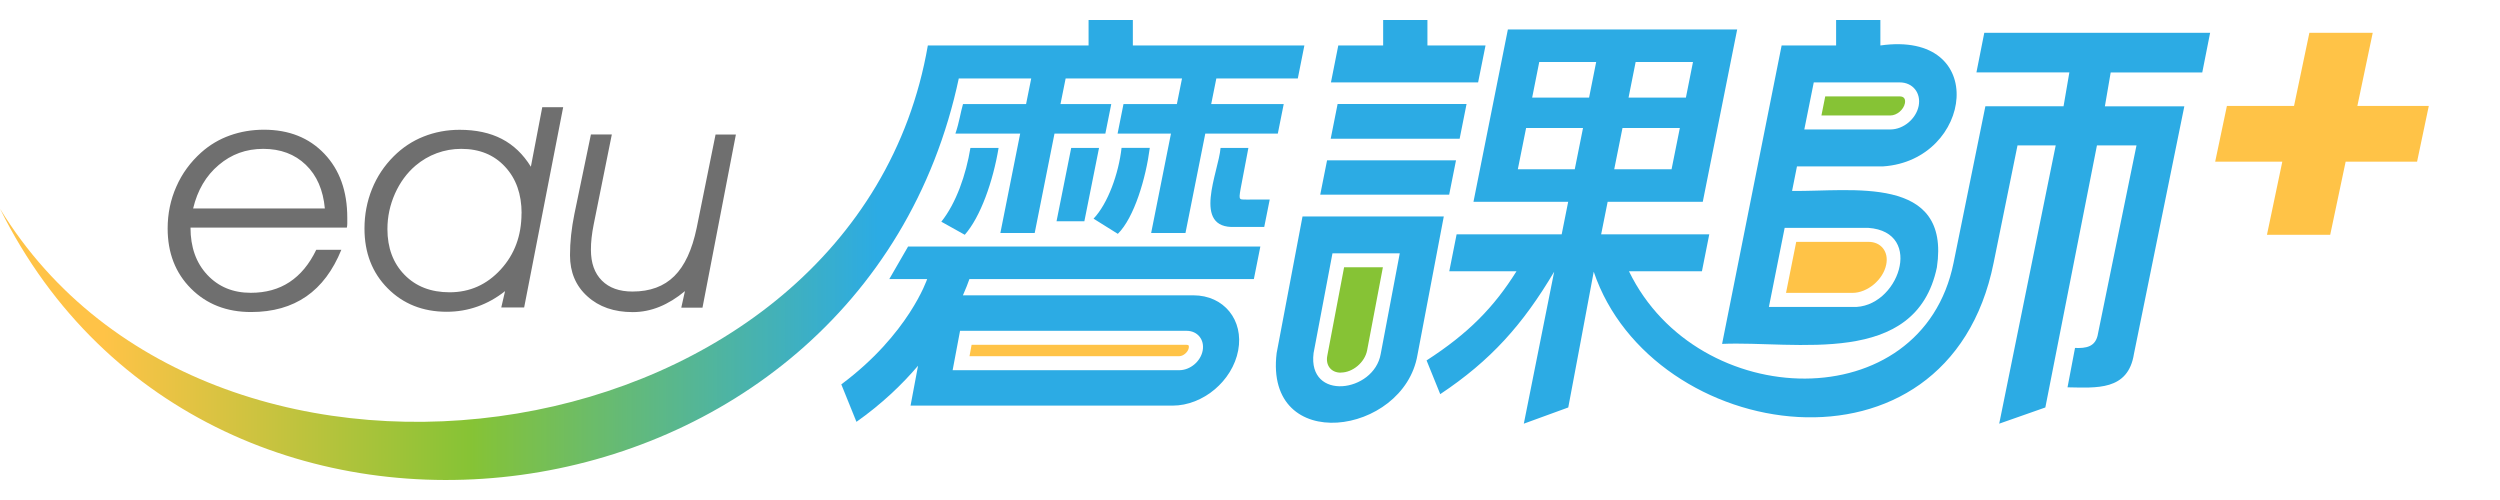 <svg xmlns="http://www.w3.org/2000/svg" width="250" height="50" viewBox="0 0 250 50"><defs><linearGradient id="a" x1="0%" x2="73.848%" y1="49.99%" y2="49.99%"><stop offset="11%" stop-color="#FFC347"/><stop offset="49%" stop-color="#86C335"/><stop offset="91%" stop-color="#2CABE4"/></linearGradient></defs><g fill="none" transform="translate(0 2)"><path fill="#2CABE4" d="M97.042,12.792 C96.604,15.465 95.617,18.315 94.133,20.171 L96.477,21.478 C98.054,19.69 99.302,16.14 99.859,12.792 L97.034,12.792 L97.042,12.792 Z M107.12,12.792 L105.653,20.128 L108.436,20.128 L109.903,12.792 L107.12,12.792 Z M112.155,12.792 C111.868,15.356 110.789,18.358 109.355,19.867 L111.784,21.385 C113.428,19.757 114.592,15.803 114.98,12.784 L112.155,12.784 L112.155,12.792 Z M124.974,17.961 C123.928,17.911 123.835,18.181 124.063,16.873 C124.063,16.873 124.839,12.792 124.839,12.792 L122.056,12.792 C121.87,15.162 119.129,20.913 123.515,20.693 C123.515,20.693 126.424,20.693 126.424,20.693 L126.972,17.953 L124.974,17.953 L124.974,17.961 Z"/><polygon fill="#2CABE4" points="133.761 8.399 146.656 8.399 145.964 11.873 133.07 11.873"/><polygon fill="#2CABE4" points="132.707 14.032 145.601 14.032 144.918 17.464 132.024 17.464"/><path fill="#2CABE4" d="M220.228 5.237 221.012 1.282 198.428 1.282 197.644 5.237 206.937 5.237 206.355 8.626 198.538 8.626 195.358 24.277C192.204 39.869 169.755 39.287 162.898 25.129L170.193 25.129 170.927 21.435 160.115 21.435 160.765 18.181 170.277 18.181 173.718.944 150.788.944 147.347 18.181 156.818 18.181 156.168 21.435 145.661 21.435 144.927 25.129 151.648 25.129C149.397 28.721 146.85 31.335 142.658 34.042 142.996 34.885 143.687 36.58 144.024 37.415 149.068 34.059 152.281 30.467 155.418 25.171L152.382 40.367 156.826 38.747C156.826 38.747 159.137 26.487 159.373 25.171 165.175 42.348 194.793 47.037 199.364 24.277L201.751 12.539 205.571 12.539 199.921 40.367 204.534 38.747 209.695 12.539 213.65 12.539 209.804 31.335C209.594 32.718 208.582 32.836 207.502 32.794L206.752 36.732C209.611 36.774 212.815 37.112 213.397 33.376 213.397 33.376 218.432 8.635 218.432 8.635L210.488 8.635 211.069 5.245 220.237 5.245 220.228 5.237ZM163.565 4.199 169.299 4.199 168.591 7.758 162.856 7.758 163.565 4.199ZM162.249 10.802 167.984 10.802 167.157 14.926 161.422 14.926 162.249 10.802ZM157.476 14.926 151.783 14.926 152.61 10.802 158.302 10.802 157.476 14.926ZM158.909 7.758 153.217 7.758 153.925 4.199 159.618 4.199 158.909 7.758ZM130.253 19.639 127.664 33.308C126.424 43.537 140.373 41.556 141.747 33.494 141.747 33.494 144.379 19.648 144.379 19.648L130.261 19.648 130.253 19.639ZM138.071 33.393C137.396 37.272 130.75 38.149 131.358 33.308 131.358 33.308 133.247 23.333 133.247 23.333L139.976 23.333C139.934 23.544 138.104 33.19 138.071 33.393L138.071 33.393Z"/><polygon fill="#FFC347" points="242.88 8.593 235.737 8.593 237.272 1.282 230.938 1.282 229.404 8.593 222.691 8.593 221.518 14.167 228.231 14.167 226.696 21.478 233.021 21.478 234.565 14.167 241.708 14.167"/><polyline fill="#2CABE4" points="85.641 40.181 85.649 40.181 84.123 36.437"/><path fill="#2CABE4" d="M125.387,25.905 L126.036,22.65 L90.81,22.65 L88.93,25.905 L92.716,25.905 C92.716,25.905 90.886,31.411 84.131,36.437 L85.649,40.181 C88.204,38.376 90.22,36.437 91.805,34.573 L91.055,38.562 L117.257,38.562 C120.302,38.562 123.245,36.091 123.818,33.047 C124.392,30.003 122.385,27.532 119.34,27.532 L96.292,27.532 C96.587,26.866 96.798,26.318 96.941,25.905 L125.395,25.905 L125.387,25.905 Z M120.268,33.056 C120.065,34.143 119.02,35.02 117.923,35.02 L95.263,35.02 L96.005,31.082 L118.665,31.082 C119.753,31.082 120.47,31.968 120.268,33.056 Z"/><path fill="#86C335" d="M134.082 35.265C133.103 35.273 132.538 34.523 132.732 33.561 132.732 33.561 134.41 24.724 134.41 24.724L138.29 24.724C138.29 24.724 136.713 33.005 136.713 33.03 136.485 34.236 135.271 35.256 134.082 35.256L134.082 35.265ZM182.143 9.546 182.523 7.64 189.978 7.64C190.408 7.64 190.568 7.91 190.492 8.323 190.366 8.972 189.683 9.546 189.042 9.546L182.143 9.546 182.143 9.546Z"/><path fill="#FFC347" d="M178.601 27.296 179.622 22.186 186.824 22.186C188.122 22.169 188.89 23.198 188.62 24.463 188.316 25.972 186.748 27.288 185.247 27.288L178.601 27.288 178.601 27.296ZM96.95 33.62 97.16 32.482 118.657 32.482C118.876 32.491 118.91 32.55 118.876 32.794 118.8 33.216 118.328 33.62 117.915 33.62L96.941 33.62 96.95 33.62Z"/><path fill="url(#a)" d="M129.781,5.844 L130.438,2.547 L113.285,2.547 L113.285,1.30739863e-14 L108.857,1.30739863e-14 L108.857,2.547 L92.784,2.547 C85.632,43.976 21.353,53.825 0,18.872 C20.889,60.984 86.087,52.113 95.895,5.768 L95.879,5.844 L103.123,5.844 L102.608,8.407 L96.3,8.407 C96.056,9.234 95.929,10.229 95.541,11.359 L102.018,11.359 L100.036,21.301 L103.469,21.301 L105.45,11.359 L110.536,11.359 L111.126,8.407 L106.049,8.407 L106.564,5.844 L118.202,5.844 L117.687,8.407 L112.349,8.407 L111.759,11.359 L117.097,11.359 L115.115,21.301 L118.547,21.301 L120.529,11.359 L127.782,11.359 L128.372,8.407 L121.12,8.407 L121.634,5.844 L129.797,5.844 L129.781,5.844 Z"/><polygon fill="#2CABE4" points="142.743 2.547 142.743 0 138.315 0 138.315 2.547 133.829 2.547 133.095 6.24 147.811 6.24 148.553 2.547"/><path fill="#2CABE4" d="M188.308,14.639 C197.289,14.04 199.01,0.995 188.038,2.547 L188.038,0 L183.611,0 L183.611,2.547 L178.163,2.547 L172.209,32.389 C179.537,32.069 191.58,34.801 193.688,24.741 C195.088,15.406 185.112,17.177 179.208,17.093 L179.697,14.639 L188.308,14.639 L188.308,14.639 Z M181.376,6.24 C181.376,6.24 189.978,6.24 189.978,6.24 C191.276,6.24 192.12,7.294 191.867,8.593 C191.605,9.891 190.34,10.945 189.042,10.945 L180.431,10.945 L181.376,6.24 Z M186.824,20.786 C192.525,21.183 189.809,28.898 185.247,28.696 C185.247,28.696 176.889,28.696 176.889,28.696 L178.466,20.786 L186.824,20.786 L186.824,20.786 Z"/><path fill="#6F6F6F" d="M17.373 14.251C16.529 16.325 15.366 17.885 13.864 18.923 12.363 19.96 10.525 20.483 8.341 20.483 5.895 20.483 3.896 19.698 2.336 18.138.776 16.578 0 14.571 0 12.126 0 10.65.287 9.25.869 7.943 1.442 6.628 2.277 5.498 3.356 4.528 4.208 3.769 5.161 3.204 6.224 2.825 7.286 2.445 8.425 2.251 9.631 2.251 12.127 2.251 14.143 3.053 15.669 4.655 17.196 6.257 17.963 8.39 17.963 11.047 17.963 11.308 17.963 11.51 17.963 11.645 17.963 11.78 17.946 11.915 17.921 12.042L2.285 12.042C2.285 13.99 2.842 15.566 3.964 16.764 5.085 17.961 6.527 18.56 8.315 18.56 9.808 18.56 11.098 18.206 12.186 17.489 13.274 16.772 14.168 15.701 14.86 14.259L17.381 14.259 17.373 14.251ZM15.72 10.127C15.551 8.281 14.919 6.822 13.814 5.759 12.709 4.697 11.292 4.166 9.563 4.166 7.835 4.166 6.376 4.705 5.111 5.776 3.837 6.847 2.985 8.298 2.547 10.127L15.72 10.127 15.72 10.127ZM35.648 20.027 33.362 20.027 33.742 18.391C32.882 19.074 31.962 19.589 30.984 19.934 30.006 20.28 28.985 20.457 27.914 20.457 25.519 20.457 23.554 19.673 22.003 18.113 20.451 16.553 19.683 14.555 19.683 12.134 19.683 10.743 19.936 9.419 20.434 8.188 20.932 6.948 21.657 5.861 22.601 4.916 23.47 4.048 24.465 3.381 25.595 2.935 26.717 2.488 27.923 2.26 29.196 2.26 30.832 2.26 32.241 2.563 33.413 3.171 34.585 3.778 35.555 4.705 36.322 5.953L37.461 0 39.552 0 35.648 20.036 35.648 20.027ZM35.395 10.617C35.395 8.686 34.838 7.125 33.733 5.945 32.629 4.756 31.17 4.166 29.365 4.166 28.513 4.166 27.703 4.309 26.919 4.596 26.135 4.882 25.427 5.304 24.786 5.844 23.917 6.586 23.234 7.522 22.728 8.652 22.23 9.782 21.977 10.954 21.977 12.185 21.977 14.074 22.551 15.6 23.689 16.764 24.828 17.928 26.329 18.509 28.193 18.509 30.208 18.509 31.912 17.75 33.303 16.233 34.695 14.715 35.386 12.843 35.386 10.608L35.395 10.617ZM51.367 20.027 51.73 18.391C50.904 19.083 50.052 19.606 49.183 19.96 48.315 20.314 47.421 20.491 46.51 20.491 44.646 20.491 43.128 19.968 41.973 18.914 40.809 17.869 40.235 16.494 40.235 14.808 40.235 14.158 40.269 13.484 40.345 12.784 40.421 12.084 40.531 11.384 40.674 10.684L42.327 2.724 44.418 2.724 42.605 11.721C42.512 12.193 42.437 12.64 42.394 13.054 42.344 13.467 42.327 13.872 42.327 14.259 42.327 15.583 42.69 16.604 43.423 17.337 44.157 18.071 45.169 18.434 46.485 18.434 48.239 18.434 49.63 17.919 50.667 16.89 51.705 15.862 52.447 14.259 52.902 12.075L54.791 2.732 56.824 2.732 53.484 20.044 51.376 20.044 51.367 20.027Z" transform="translate(16.765 8.72)"/></g></svg>
